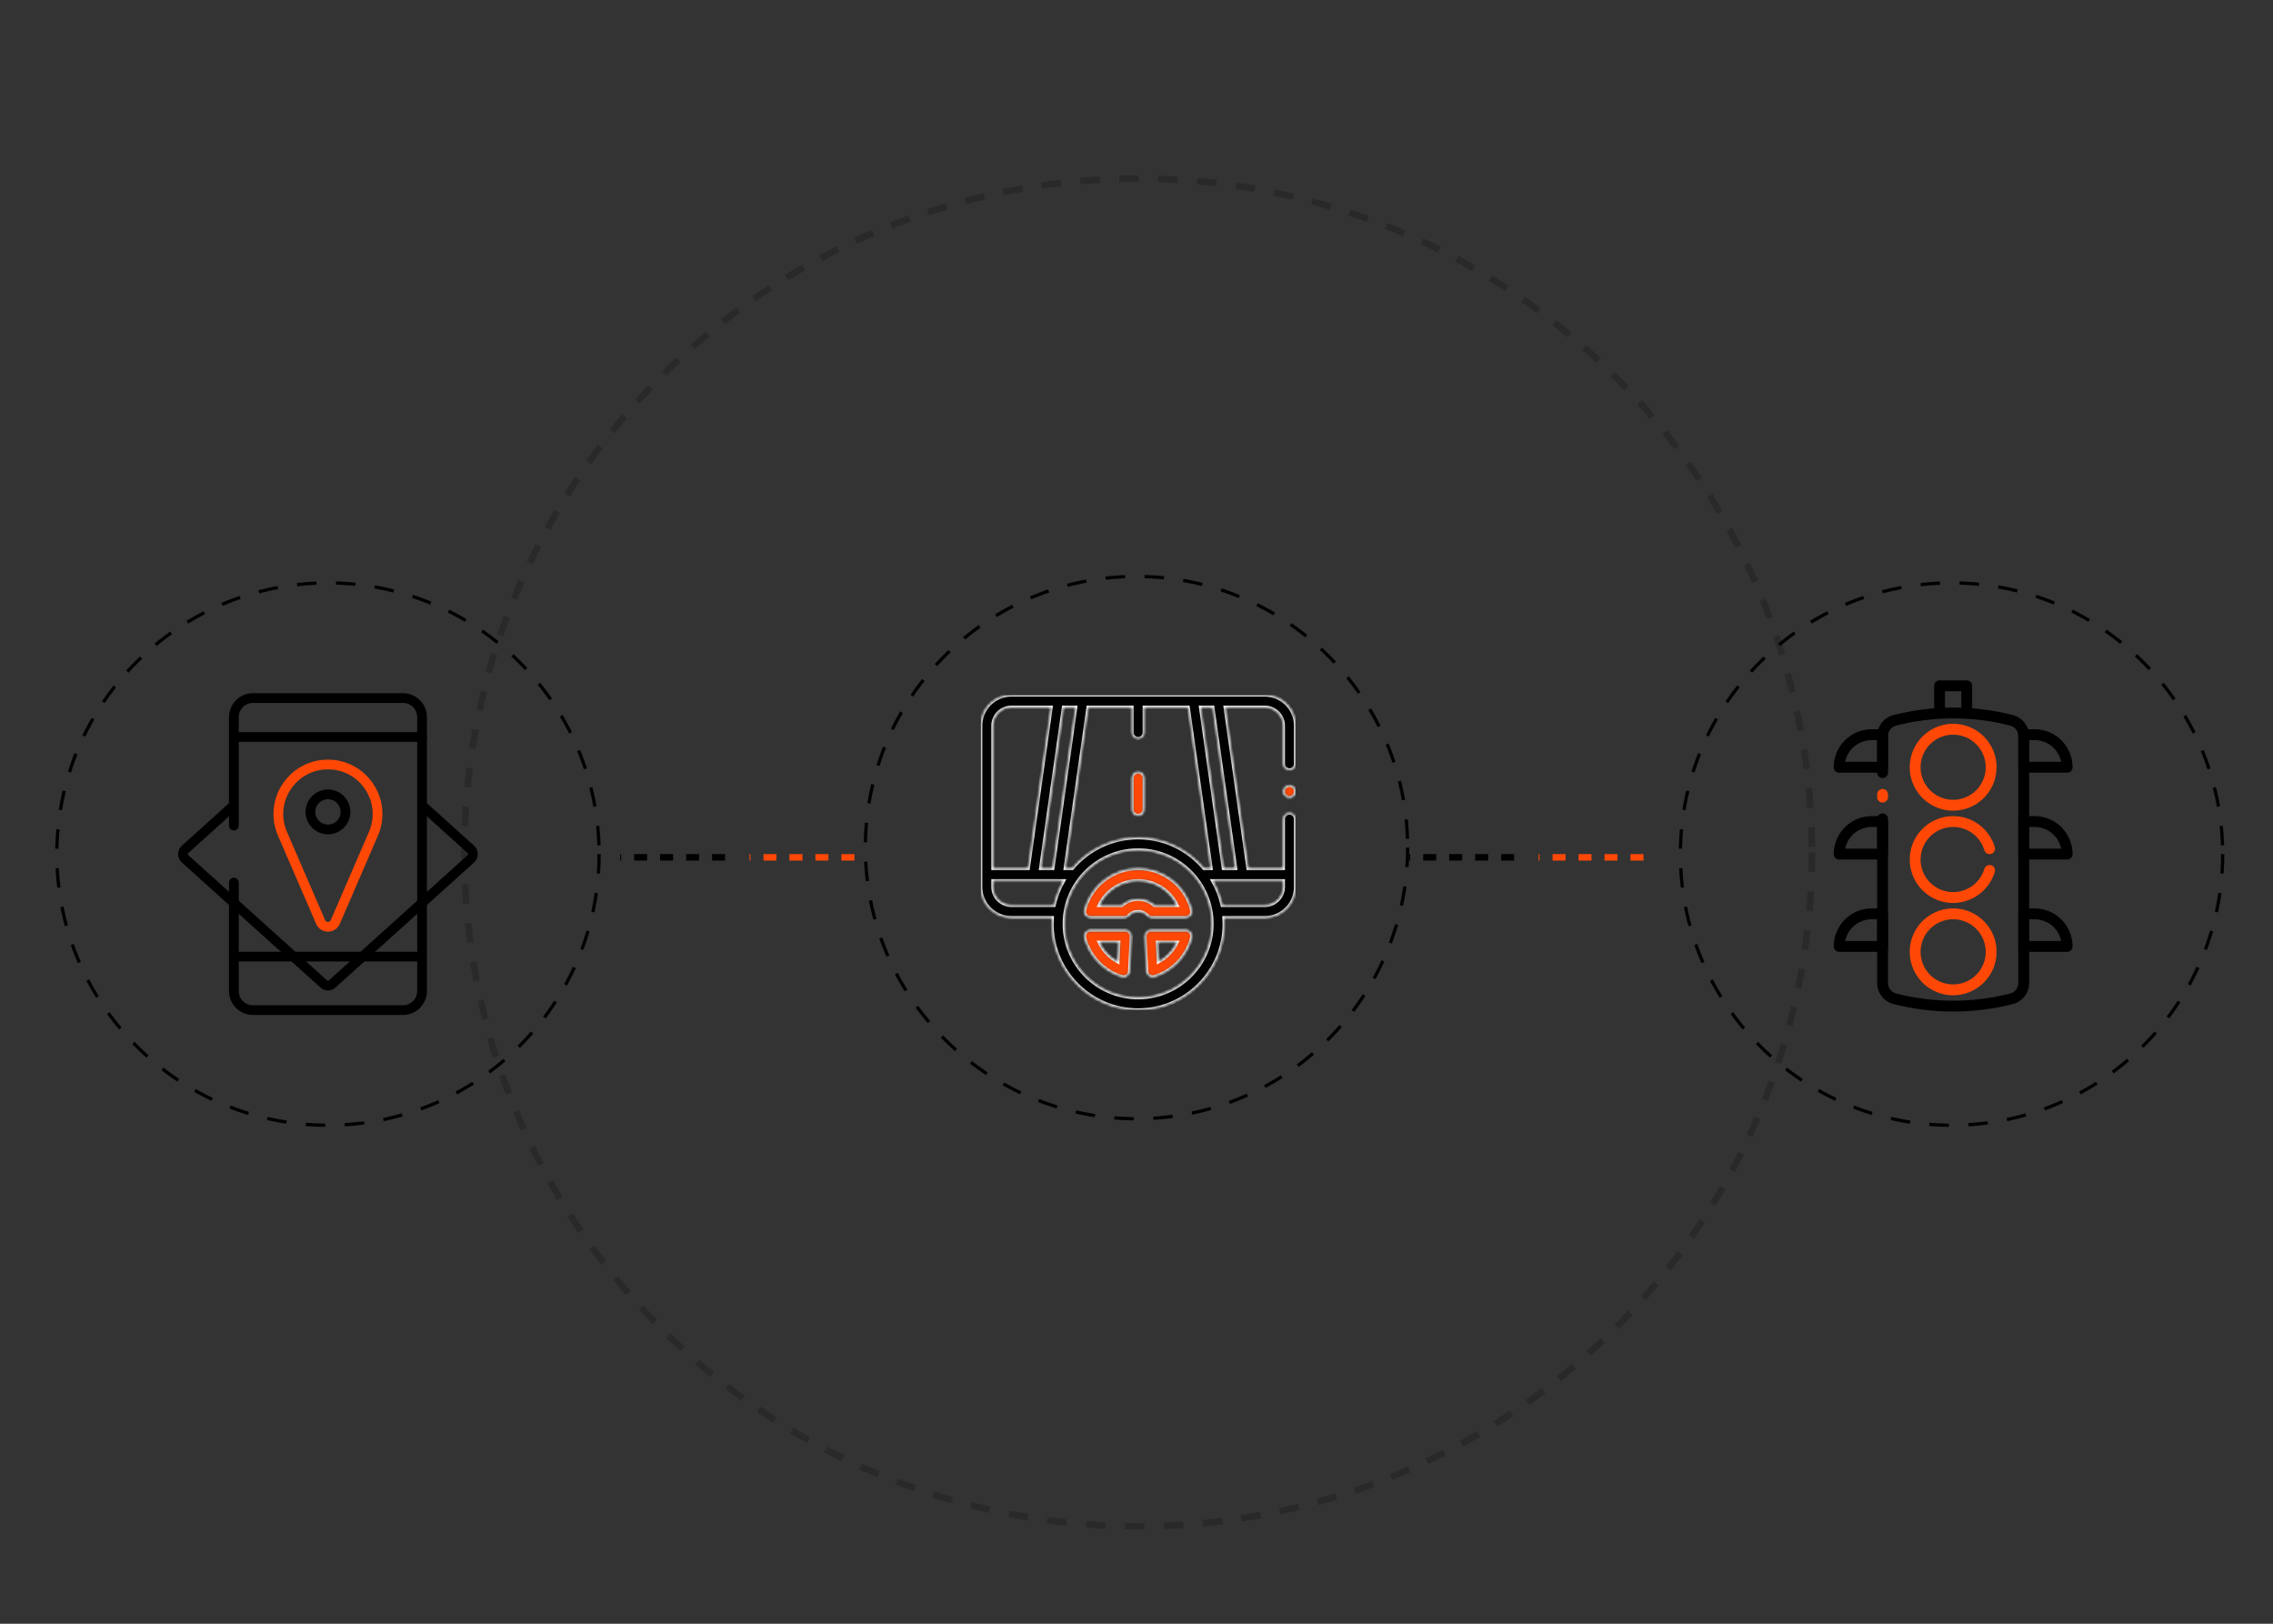 <svg width="700" height="500" viewBox="0 0 700 500" fill="none" xmlns="http://www.w3.org/2000/svg">
<rect x="0" y="0" width="700" height="500" fill="#333333" stroke="none"/>
<circle cx="350.5" cy="262.5" r="207.5" stroke="black" stroke-opacity="0.2" stroke-width="2" stroke-dasharray="6 6"/>
<circle cx="350" cy="261" r="83.5" stroke="black" stroke-dasharray="6 6"/>
<circle cx="101" cy="263" r="83.5" stroke="black" stroke-dasharray="6 6"/>
<circle cx="601" cy="263" r="83.5" stroke="black" stroke-dasharray="6 6"/>
<line x1="223.293" y1="264.002" x2="190.998" y2="264.002" stroke="black" stroke-width="2" stroke-dasharray="4 4"/>
<line x1="263.125" y1="264" x2="230.83" y2="264" stroke="#FF4806" stroke-width="2" stroke-dasharray="4 4"/>
<line x1="466.293" y1="264.002" x2="433.998" y2="264.002" stroke="black" stroke-width="2" stroke-dasharray="4 4"/>
<line x1="506.125" y1="264" x2="473.83" y2="264" stroke="#FF4806" stroke-width="2" stroke-dasharray="4 4"/>
<g clip-path="url(#clip0_377_11)">
<mask id="path-9-inside-1_377_11" fill="white">
<path d="M397.105 245.611C398.152 245.611 399 244.763 399 243.717C399 242.67 398.152 241.822 397.105 241.822C396.059 241.822 395.211 242.67 395.211 243.717C395.211 244.763 396.059 245.611 397.105 245.611Z"/>
</mask>
<path d="M397.105 245.611C398.152 245.611 399 244.763 399 243.717C399 242.67 398.152 241.822 397.105 241.822C396.059 241.822 395.211 242.67 395.211 243.717C395.211 244.763 396.059 245.611 397.105 245.611Z" fill="#FF4806" stroke="white" mask="url(#path-9-inside-1_377_11)"/>
<mask id="path-10-inside-2_377_11" fill="white">
<path d="M398.255 219.786C397.778 218.657 397.096 217.645 396.225 216.774C395.355 215.904 394.343 215.222 393.214 214.745C392.047 214.25 390.806 214 389.527 214H311.473C310.194 214 308.953 214.25 307.786 214.745C306.657 215.222 305.645 215.904 304.775 216.774C303.906 217.643 303.222 218.657 302.745 219.786C302.25 220.953 302 222.194 302 223.473V273.109C302 274.388 302.25 275.629 302.745 276.796C303.222 277.925 303.906 278.937 304.775 279.807C305.645 280.678 306.657 281.36 307.786 281.837C308.953 282.332 310.194 282.582 311.473 282.582H324.045C324.001 283.208 323.977 283.839 323.977 284.477C323.977 299.102 335.875 311 350.5 311C365.125 311 377.023 299.102 377.023 284.477C377.023 283.839 376.999 283.208 376.955 282.582H389.527C390.806 282.582 392.047 282.332 393.214 281.837C394.343 281.36 395.355 280.678 396.225 279.806C397.096 278.937 397.778 277.925 398.255 276.796C398.75 275.629 399 274.388 399 273.109V252.243C399 251.197 398.149 250.348 397.105 250.348C396.062 250.348 395.211 251.197 395.211 252.243V267.426H384.352L377.311 217.789H389.527C392.655 217.795 395.205 220.345 395.211 223.473V235.192C395.211 236.236 396.062 237.087 397.105 237.087C398.149 237.087 399 236.236 399 235.192V235.188V223.473C399 222.194 398.75 220.953 398.255 219.786ZM348.605 217.789V225.557C348.605 226.603 349.454 227.451 350.5 227.451C351.546 227.451 352.395 226.603 352.395 225.557V217.789H365.906L372.947 267.426H370.799C365.93 261.638 358.638 257.953 350.5 257.953C342.362 257.953 335.07 261.638 330.201 267.426H328.053L335.094 217.789H348.605ZM331.267 217.789L324.226 267.426H320.475L327.516 217.789H331.267ZM305.789 223.473C305.795 220.345 308.345 217.795 311.473 217.789H323.689L316.648 267.426H305.789V223.473ZM324.592 278.793H311.473C308.345 278.787 305.795 276.237 305.789 273.109V271.215H327.537C326.188 273.541 325.184 276.091 324.592 278.793ZM350.5 307.211C337.964 307.211 327.766 297.012 327.766 284.477C327.766 271.941 337.964 261.742 350.5 261.742C363.036 261.742 373.234 271.941 373.234 284.477C373.234 297.012 363.036 307.211 350.5 307.211ZM395.211 271.215V273.109C395.205 276.237 392.655 278.787 389.527 278.793H376.408C375.816 276.091 374.812 273.541 373.463 271.215H395.211ZM380.525 267.426H376.774L369.733 217.789H373.484L380.525 267.426Z"/>
</mask>
<path d="M398.255 219.786C397.778 218.657 397.096 217.645 396.225 216.774C395.355 215.904 394.343 215.222 393.214 214.745C392.047 214.25 390.806 214 389.527 214H311.473C310.194 214 308.953 214.25 307.786 214.745C306.657 215.222 305.645 215.904 304.775 216.774C303.906 217.643 303.222 218.657 302.745 219.786C302.25 220.953 302 222.194 302 223.473V273.109C302 274.388 302.25 275.629 302.745 276.796C303.222 277.925 303.906 278.937 304.775 279.807C305.645 280.678 306.657 281.36 307.786 281.837C308.953 282.332 310.194 282.582 311.473 282.582H324.045C324.001 283.208 323.977 283.839 323.977 284.477C323.977 299.102 335.875 311 350.5 311C365.125 311 377.023 299.102 377.023 284.477C377.023 283.839 376.999 283.208 376.955 282.582H389.527C390.806 282.582 392.047 282.332 393.214 281.837C394.343 281.36 395.355 280.678 396.225 279.806C397.096 278.937 397.778 277.925 398.255 276.796C398.75 275.629 399 274.388 399 273.109V252.243C399 251.197 398.149 250.348 397.105 250.348C396.062 250.348 395.211 251.197 395.211 252.243V267.426H384.352L377.311 217.789H389.527C392.655 217.795 395.205 220.345 395.211 223.473V235.192C395.211 236.236 396.062 237.087 397.105 237.087C398.149 237.087 399 236.236 399 235.192V235.188V223.473C399 222.194 398.75 220.953 398.255 219.786ZM348.605 217.789V225.557C348.605 226.603 349.454 227.451 350.5 227.451C351.546 227.451 352.395 226.603 352.395 225.557V217.789H365.906L372.947 267.426H370.799C365.93 261.638 358.638 257.953 350.5 257.953C342.362 257.953 335.07 261.638 330.201 267.426H328.053L335.094 217.789H348.605ZM331.267 217.789L324.226 267.426H320.475L327.516 217.789H331.267ZM305.789 223.473C305.795 220.345 308.345 217.795 311.473 217.789H323.689L316.648 267.426H305.789V223.473ZM324.592 278.793H311.473C308.345 278.787 305.795 276.237 305.789 273.109V271.215H327.537C326.188 273.541 325.184 276.091 324.592 278.793ZM350.5 307.211C337.964 307.211 327.766 297.012 327.766 284.477C327.766 271.941 337.964 261.742 350.5 261.742C363.036 261.742 373.234 271.941 373.234 284.477C373.234 297.012 363.036 307.211 350.5 307.211ZM395.211 271.215V273.109C395.205 276.237 392.655 278.787 389.527 278.793H376.408C375.816 276.091 374.812 273.541 373.463 271.215H395.211ZM380.525 267.426H376.774L369.733 217.789H373.484L380.525 267.426Z" fill="black" stroke="white" mask="url(#path-10-inside-2_377_11)"/>
<mask id="path-11-inside-3_377_11" fill="white">
<path d="M350.5 251.133C351.546 251.133 352.395 250.284 352.395 249.238V239.576C352.395 238.53 351.546 237.682 350.5 237.682C349.454 237.682 348.605 238.53 348.605 239.576V249.238C348.605 250.284 349.454 251.133 350.5 251.133Z"/>
</mask>
<path d="M350.5 251.133C351.546 251.133 352.395 250.284 352.395 249.238V239.576C352.395 238.53 351.546 237.682 350.5 237.682C349.454 237.682 348.605 238.53 348.605 239.576V249.238C348.605 250.284 349.454 251.133 350.5 251.133Z" fill="#FF4806" stroke="white" mask="url(#path-11-inside-3_377_11)"/>
<mask id="path-12-inside-4_377_11" fill="white">
<path d="M350.499 267.426C342.715 267.426 335.924 272.685 333.986 280.215C333.84 280.782 333.964 281.385 334.323 281.848C334.682 282.311 335.235 282.582 335.82 282.582H346.265C346.804 282.582 347.318 282.352 347.677 281.95C348.395 281.148 349.423 280.688 350.499 280.688C351.575 280.688 352.604 281.148 353.321 281.95C353.681 282.352 354.194 282.582 354.734 282.582H365.178C365.764 282.582 366.317 282.311 366.676 281.848C367.034 281.385 367.159 280.782 367.013 280.215C365.075 272.685 358.284 267.426 350.499 267.426ZM355.51 278.793C354.134 277.58 352.352 276.898 350.499 276.898C348.647 276.898 346.865 277.58 345.489 278.793H338.51C340.668 274.232 345.299 271.215 350.499 271.215C355.7 271.215 360.33 274.232 362.488 278.793H355.51Z"/>
</mask>
<path d="M350.499 267.426C342.715 267.426 335.924 272.685 333.986 280.215C333.84 280.782 333.964 281.385 334.323 281.848C334.682 282.311 335.235 282.582 335.82 282.582H346.265C346.804 282.582 347.318 282.352 347.677 281.95C348.395 281.148 349.423 280.688 350.499 280.688C351.575 280.688 352.604 281.148 353.321 281.95C353.681 282.352 354.194 282.582 354.734 282.582H365.178C365.764 282.582 366.317 282.311 366.676 281.848C367.034 281.385 367.159 280.782 367.013 280.215C365.075 272.685 358.284 267.426 350.499 267.426ZM355.51 278.793C354.134 277.58 352.352 276.898 350.499 276.898C348.647 276.898 346.865 277.58 345.489 278.793H338.51C340.668 274.232 345.299 271.215 350.499 271.215C355.7 271.215 360.33 274.232 362.488 278.793H355.51Z" fill="#FF4806" stroke="white" mask="url(#path-12-inside-4_377_11)"/>
<mask id="path-13-inside-5_377_11" fill="white">
<path d="M365.181 286.371H354.473C353.954 286.371 353.457 286.584 353.099 286.96C352.742 287.337 352.554 287.843 352.581 288.362L353.094 299.047C353.122 299.632 353.419 300.171 353.898 300.507C354.221 300.733 354.601 300.851 354.986 300.851C355.173 300.851 355.362 300.823 355.545 300.766C361.156 299.034 365.551 294.425 367.015 288.738C367.161 288.171 367.037 287.568 366.678 287.105C366.319 286.642 365.766 286.371 365.181 286.371ZM356.749 296.174L356.461 290.16H362.485C361.266 292.715 359.243 294.835 356.749 296.174Z"/>
</mask>
<path d="M365.181 286.371H354.473C353.954 286.371 353.457 286.584 353.099 286.96C352.742 287.337 352.554 287.843 352.581 288.362L353.094 299.047C353.122 299.632 353.419 300.171 353.898 300.507C354.221 300.733 354.601 300.851 354.986 300.851C355.173 300.851 355.362 300.823 355.545 300.766C361.156 299.034 365.551 294.425 367.015 288.738C367.161 288.171 367.037 287.568 366.678 287.105C366.319 286.642 365.766 286.371 365.181 286.371ZM356.749 296.174L356.461 290.16H362.485C361.266 292.715 359.243 294.835 356.749 296.174Z" fill="#FF4806" stroke="white" mask="url(#path-13-inside-5_377_11)"/>
<mask id="path-14-inside-6_377_11" fill="white">
<path d="M346.528 286.371H335.82C335.235 286.371 334.682 286.642 334.323 287.105C333.964 287.568 333.84 288.171 333.986 288.738C335.45 294.425 339.845 299.034 345.456 300.767C345.639 300.823 345.827 300.851 346.015 300.851C346.4 300.851 346.78 300.734 347.103 300.507C347.582 300.171 347.879 299.632 347.907 299.047L348.42 288.362C348.447 287.844 348.259 287.337 347.902 286.961C347.544 286.584 347.047 286.371 346.528 286.371ZM344.252 296.174C341.757 294.835 339.735 292.715 338.516 290.16H344.54L344.252 296.174Z"/>
</mask>
<path d="M346.528 286.371H335.82C335.235 286.371 334.682 286.642 334.323 287.105C333.964 287.568 333.84 288.171 333.986 288.738C335.45 294.425 339.845 299.034 345.456 300.767C345.639 300.823 345.827 300.851 346.015 300.851C346.4 300.851 346.78 300.734 347.103 300.507C347.582 300.171 347.879 299.632 347.907 299.047L348.42 288.362C348.447 287.844 348.259 287.337 347.902 286.961C347.544 286.584 347.047 286.371 346.528 286.371ZM344.252 296.174C341.757 294.835 339.735 292.715 338.516 290.16H344.54L344.252 296.174Z" fill="#FF4806" stroke="white" mask="url(#path-14-inside-6_377_11)"/>
</g>
<path d="M601.5 311.493C595.297 311.494 589.118 310.716 583.109 309.177C581.672 308.806 580.399 307.967 579.491 306.792C578.583 305.618 578.091 304.175 578.094 302.69V252.141C578.094 251.698 578.27 251.272 578.583 250.959C578.897 250.645 579.322 250.469 579.766 250.469C580.209 250.469 580.634 250.645 580.948 250.959C581.261 251.272 581.438 251.698 581.438 252.141V302.69C581.436 303.432 581.682 304.154 582.136 304.741C582.59 305.329 583.227 305.748 583.945 305.934C595.463 308.879 607.537 308.879 619.055 305.934C619.772 305.748 620.408 305.33 620.861 304.745C621.315 304.159 621.562 303.439 621.563 302.699V226.67C621.564 225.928 621.318 225.206 620.864 224.619C620.41 224.032 619.773 223.612 619.055 223.427C607.537 220.481 595.463 220.481 583.945 223.427C583.228 223.612 582.592 224.03 582.139 224.616C581.685 225.201 581.438 225.921 581.438 226.662V237.93C581.438 238.373 581.261 238.799 580.948 239.112C580.634 239.426 580.209 239.602 579.766 239.602C579.322 239.602 578.897 239.426 578.583 239.112C578.27 238.799 578.094 238.373 578.094 237.93V226.67C578.093 225.187 578.585 223.745 579.493 222.573C580.401 221.4 581.673 220.562 583.109 220.191C595.176 217.108 607.824 217.108 619.891 220.191C621.328 220.563 622.601 221.402 623.509 222.576C624.417 223.751 624.909 225.194 624.906 226.678V302.699C624.907 304.182 624.415 305.623 623.507 306.796C622.599 307.969 621.327 308.806 619.891 309.177C613.881 310.715 607.703 311.492 601.5 311.493Z" fill="black"/>
<path d="M579.766 247.125C579.322 247.125 578.897 246.949 578.583 246.635C578.27 246.322 578.094 245.897 578.094 245.453V244.617C578.094 244.174 578.27 243.749 578.583 243.435C578.897 243.121 579.322 242.945 579.766 242.945C580.209 242.945 580.634 243.121 580.948 243.435C581.261 243.749 581.438 244.174 581.438 244.617V245.453C581.438 245.897 581.261 246.322 580.948 246.635C580.634 246.949 580.209 247.125 579.766 247.125Z" fill="#FF4806"/>
<path d="M605.68 220.5C605.236 220.5 604.811 220.324 604.497 220.011C604.184 219.697 604.008 219.272 604.008 218.829V212.852H598.992V218.829C598.992 219.272 598.816 219.697 598.503 220.011C598.189 220.324 597.764 220.5 597.32 220.5C596.877 220.5 596.452 220.324 596.138 220.011C595.825 219.697 595.648 219.272 595.648 218.829V211.18C595.648 210.736 595.825 210.311 596.138 209.997C596.452 209.684 596.877 209.508 597.32 209.508H605.68C606.123 209.508 606.548 209.684 606.862 209.997C607.175 210.311 607.352 210.736 607.352 211.18V218.829C607.352 219.272 607.175 219.697 606.862 220.011C606.548 220.324 606.123 220.5 605.68 220.5Z" fill="black"/>
<path d="M601.5 306.477C598.855 306.477 596.269 305.692 594.069 304.222C591.87 302.753 590.155 300.664 589.143 298.22C588.131 295.776 587.866 293.087 588.382 290.492C588.898 287.898 590.172 285.515 592.042 283.644C593.913 281.773 596.296 280.5 598.891 279.984C601.485 279.467 604.174 279.732 606.618 280.745C609.062 281.757 611.151 283.471 612.621 285.671C614.091 287.87 614.875 290.456 614.875 293.102C614.875 296.649 613.466 300.051 610.958 302.559C608.449 305.067 605.047 306.477 601.5 306.477ZM601.5 283.07C599.516 283.07 597.577 283.659 595.927 284.761C594.277 285.863 592.992 287.43 592.232 289.263C591.473 291.096 591.274 293.113 591.662 295.059C592.049 297.004 593.004 298.792 594.407 300.195C595.81 301.598 597.597 302.553 599.543 302.94C601.489 303.327 603.506 303.128 605.339 302.369C607.172 301.61 608.738 300.324 609.841 298.675C610.943 297.025 611.531 295.086 611.531 293.102C611.531 290.441 610.474 287.89 608.593 286.008C606.712 284.127 604.16 283.07 601.5 283.07Z" fill="#FF4806"/>
<path d="M601.5 249.633C598.855 249.633 596.269 248.848 594.069 247.379C591.87 245.909 590.155 243.82 589.143 241.376C588.131 238.932 587.866 236.243 588.382 233.648C588.898 231.054 590.172 228.671 592.042 226.8C593.913 224.93 596.296 223.656 598.891 223.14C601.485 222.624 604.174 222.889 606.618 223.901C609.062 224.913 611.151 226.628 612.621 228.827C614.091 231.027 614.875 233.612 614.875 236.258C614.875 239.805 613.466 243.207 610.958 245.715C608.449 248.224 605.047 249.633 601.5 249.633ZM601.5 226.227C599.516 226.227 597.577 226.815 595.927 227.917C594.277 229.019 592.992 230.586 592.232 232.419C591.473 234.252 591.274 236.269 591.662 238.215C592.049 240.161 593.004 241.948 594.407 243.351C595.81 244.754 597.597 245.709 599.543 246.096C601.489 246.483 603.506 246.285 605.339 245.525C607.172 244.766 608.738 243.481 609.841 241.831C610.943 240.181 611.531 238.242 611.531 236.258C611.531 233.597 610.474 231.046 608.593 229.165C606.712 227.283 604.16 226.227 601.5 226.227Z" fill="#FF4806"/>
<path d="M601.498 278.055C599.018 278.054 596.587 277.363 594.477 276.06C592.366 274.757 590.66 272.892 589.548 270.675C588.436 268.458 587.963 265.975 588.181 263.504C588.399 261.034 589.299 258.672 590.782 256.684C592.265 254.696 594.271 253.159 596.577 252.245C598.883 251.331 601.398 251.077 603.84 251.51C606.282 251.943 608.556 253.047 610.407 254.698C612.258 256.349 613.613 258.482 614.322 260.859C614.448 261.285 614.4 261.744 614.189 262.134C613.977 262.524 613.619 262.815 613.193 262.941C612.768 263.067 612.309 263.019 611.919 262.808C611.528 262.596 611.238 262.238 611.112 261.812C610.423 259.504 608.926 257.52 606.895 256.224C604.864 254.927 602.434 254.406 600.05 254.754C597.666 255.102 595.487 256.296 593.911 258.119C592.335 259.941 591.468 262.27 591.468 264.68C591.468 267.089 592.335 269.418 593.911 271.241C595.487 273.063 597.666 274.258 600.05 274.606C602.434 274.954 604.864 274.432 606.895 273.136C608.926 271.84 610.423 269.856 611.112 267.547C611.238 267.121 611.528 266.763 611.919 266.552C612.309 266.34 612.768 266.292 613.193 266.418C613.619 266.545 613.977 266.835 614.189 267.225C614.4 267.616 614.448 268.074 614.322 268.5C613.487 271.254 611.791 273.669 609.483 275.388C607.175 277.108 604.377 278.043 601.498 278.055Z" fill="#FF4806"/>
<path d="M636.609 293.102H623.234C622.791 293.102 622.366 292.925 622.052 292.612C621.739 292.298 621.562 291.873 621.562 291.43V281.398C621.562 280.955 621.739 280.53 622.052 280.216C622.366 279.903 622.791 279.727 623.234 279.727H626.578C629.682 279.727 632.659 280.96 634.853 283.154C637.048 285.349 638.281 288.326 638.281 291.43C638.281 291.873 638.105 292.298 637.792 292.612C637.478 292.925 637.053 293.102 636.609 293.102ZM624.906 289.758H634.77C634.385 287.87 633.359 286.173 631.866 284.954C630.373 283.735 628.505 283.07 626.578 283.07H624.906V289.758Z" fill="black"/>
<path d="M636.609 264.68H623.234C622.791 264.68 622.366 264.504 622.052 264.19C621.739 263.876 621.562 263.451 621.562 263.008V252.977C621.562 252.533 621.739 252.108 622.052 251.794C622.366 251.481 622.791 251.305 623.234 251.305H626.578C629.682 251.305 632.659 252.538 634.853 254.732C637.048 256.927 638.281 259.904 638.281 263.008C638.281 263.451 638.105 263.876 637.792 264.19C637.478 264.504 637.053 264.68 636.609 264.68ZM624.906 261.336H634.77C634.385 259.448 633.359 257.751 631.866 256.532C630.373 255.313 628.505 254.648 626.578 254.648H624.906V261.336Z" fill="black"/>
<path d="M636.609 237.93H623.234C622.791 237.93 622.366 237.754 622.052 237.44C621.739 237.126 621.562 236.701 621.562 236.258V226.227C621.562 225.783 621.739 225.358 622.052 225.044C622.366 224.731 622.791 224.555 623.234 224.555H626.578C629.682 224.555 632.659 225.788 634.853 227.982C637.048 230.177 638.281 233.154 638.281 236.258C638.281 236.701 638.105 237.126 637.792 237.44C637.478 237.754 637.053 237.93 636.609 237.93ZM624.906 234.586H634.77C634.385 232.698 633.359 231.001 631.866 229.782C630.373 228.563 628.505 227.898 626.578 227.898H624.906V234.586Z" fill="black"/>
<path d="M579.766 293.102H566.391C565.947 293.102 565.522 292.925 565.208 292.612C564.895 292.298 564.719 291.873 564.719 291.43C564.719 288.326 565.952 285.349 568.147 283.154C570.341 280.96 573.318 279.727 576.422 279.727H579.766C580.209 279.727 580.634 279.903 580.948 280.216C581.261 280.53 581.438 280.955 581.438 281.398V291.43C581.438 291.873 581.261 292.298 580.948 292.612C580.634 292.925 580.209 293.102 579.766 293.102ZM568.23 289.758H578.094V283.07H576.422C574.495 283.07 572.627 283.735 571.134 284.954C569.641 286.173 568.615 287.87 568.23 289.758Z" fill="black"/>
<path d="M579.766 264.68H566.391C565.947 264.68 565.522 264.504 565.208 264.19C564.895 263.876 564.719 263.451 564.719 263.008C564.719 259.904 565.952 256.927 568.147 254.732C570.341 252.538 573.318 251.305 576.422 251.305H579.766C580.209 251.305 580.634 251.481 580.948 251.794C581.261 252.108 581.438 252.533 581.438 252.977V263.008C581.438 263.451 581.261 263.876 580.948 264.19C580.634 264.504 580.209 264.68 579.766 264.68ZM568.23 261.336H578.094V254.648H576.422C574.495 254.648 572.627 255.313 571.134 256.532C569.641 257.751 568.615 259.448 568.23 261.336Z" fill="black"/>
<path d="M579.766 237.93H566.391C565.947 237.93 565.522 237.754 565.208 237.44C564.895 237.126 564.719 236.701 564.719 236.258C564.719 233.154 565.952 230.177 568.147 227.982C570.341 225.788 573.318 224.555 576.422 224.555H579.766C580.209 224.555 580.634 224.731 580.948 225.044C581.261 225.358 581.438 225.783 581.438 226.227V236.258C581.438 236.701 581.261 237.126 580.948 237.44C580.634 237.754 580.209 237.93 579.766 237.93ZM568.23 234.586H578.094V227.898H576.422C574.495 227.898 572.627 228.563 571.134 229.782C569.641 231.001 568.615 232.698 568.23 234.586Z" fill="black"/>
<path d="M72.023 271.773V305.172C72.023 308.415 74.65 311.043 77.894 311.043H124.11C127.35 311.043 129.98 308.415 129.98 305.172V220.828C129.98 217.585 127.35 214.957 124.11 214.957H77.894C74.65 214.957 72.023 217.585 72.023 220.828V254.227" stroke="black" stroke-width="3" stroke-miterlimit="10" stroke-linecap="round" stroke-linejoin="round"/>
<path d="M72.754 294.58H129.244" stroke="black" stroke-width="3" stroke-miterlimit="10" stroke-linecap="round" stroke-linejoin="round"/>
<path d="M73.488 226.947H129.979" stroke="black" stroke-width="3" stroke-miterlimit="10" stroke-linecap="round" stroke-linejoin="round"/>
<path d="M72.023 247.988L57.001 261.548C56.14 262.325 56.14 263.675 57.001 264.452L72.023 278.012L99.69 302.984C100.436 303.658 101.567 303.658 102.312 302.984L129.98 278.012L145.001 264.452C145.862 263.675 145.862 262.325 145.001 261.548L129.98 247.988" stroke="black" stroke-width="3" stroke-miterlimit="10" stroke-linecap="round" stroke-linejoin="round"/>
<path d="M103.263 283.901C102.405 285.884 99.593 285.884 98.735 283.901L89.384 262.275L86.989 256.735C82.632 246.658 90.02 235.414 100.999 235.414C111.978 235.414 119.366 246.658 115.009 256.735L112.613 262.275L103.263 283.901Z" stroke="#FF4806" stroke-width="3" stroke-miterlimit="10" stroke-linecap="round" stroke-linejoin="round"/>
<path d="M101 255.413C103.981 255.413 106.398 252.996 106.398 250.015C106.398 247.034 103.981 244.617 101 244.617C98.018 244.617 95.602 247.034 95.602 250.015C95.602 252.996 98.018 255.413 101 255.413Z" stroke="black" stroke-width="3" stroke-miterlimit="10" stroke-linecap="round" stroke-linejoin="round"/>
<defs>
<clipPath id="clip0_377_11">
<rect width="97" height="97" fill="white" transform="translate(302 214)"/>
</clipPath>
</defs>
</svg>
